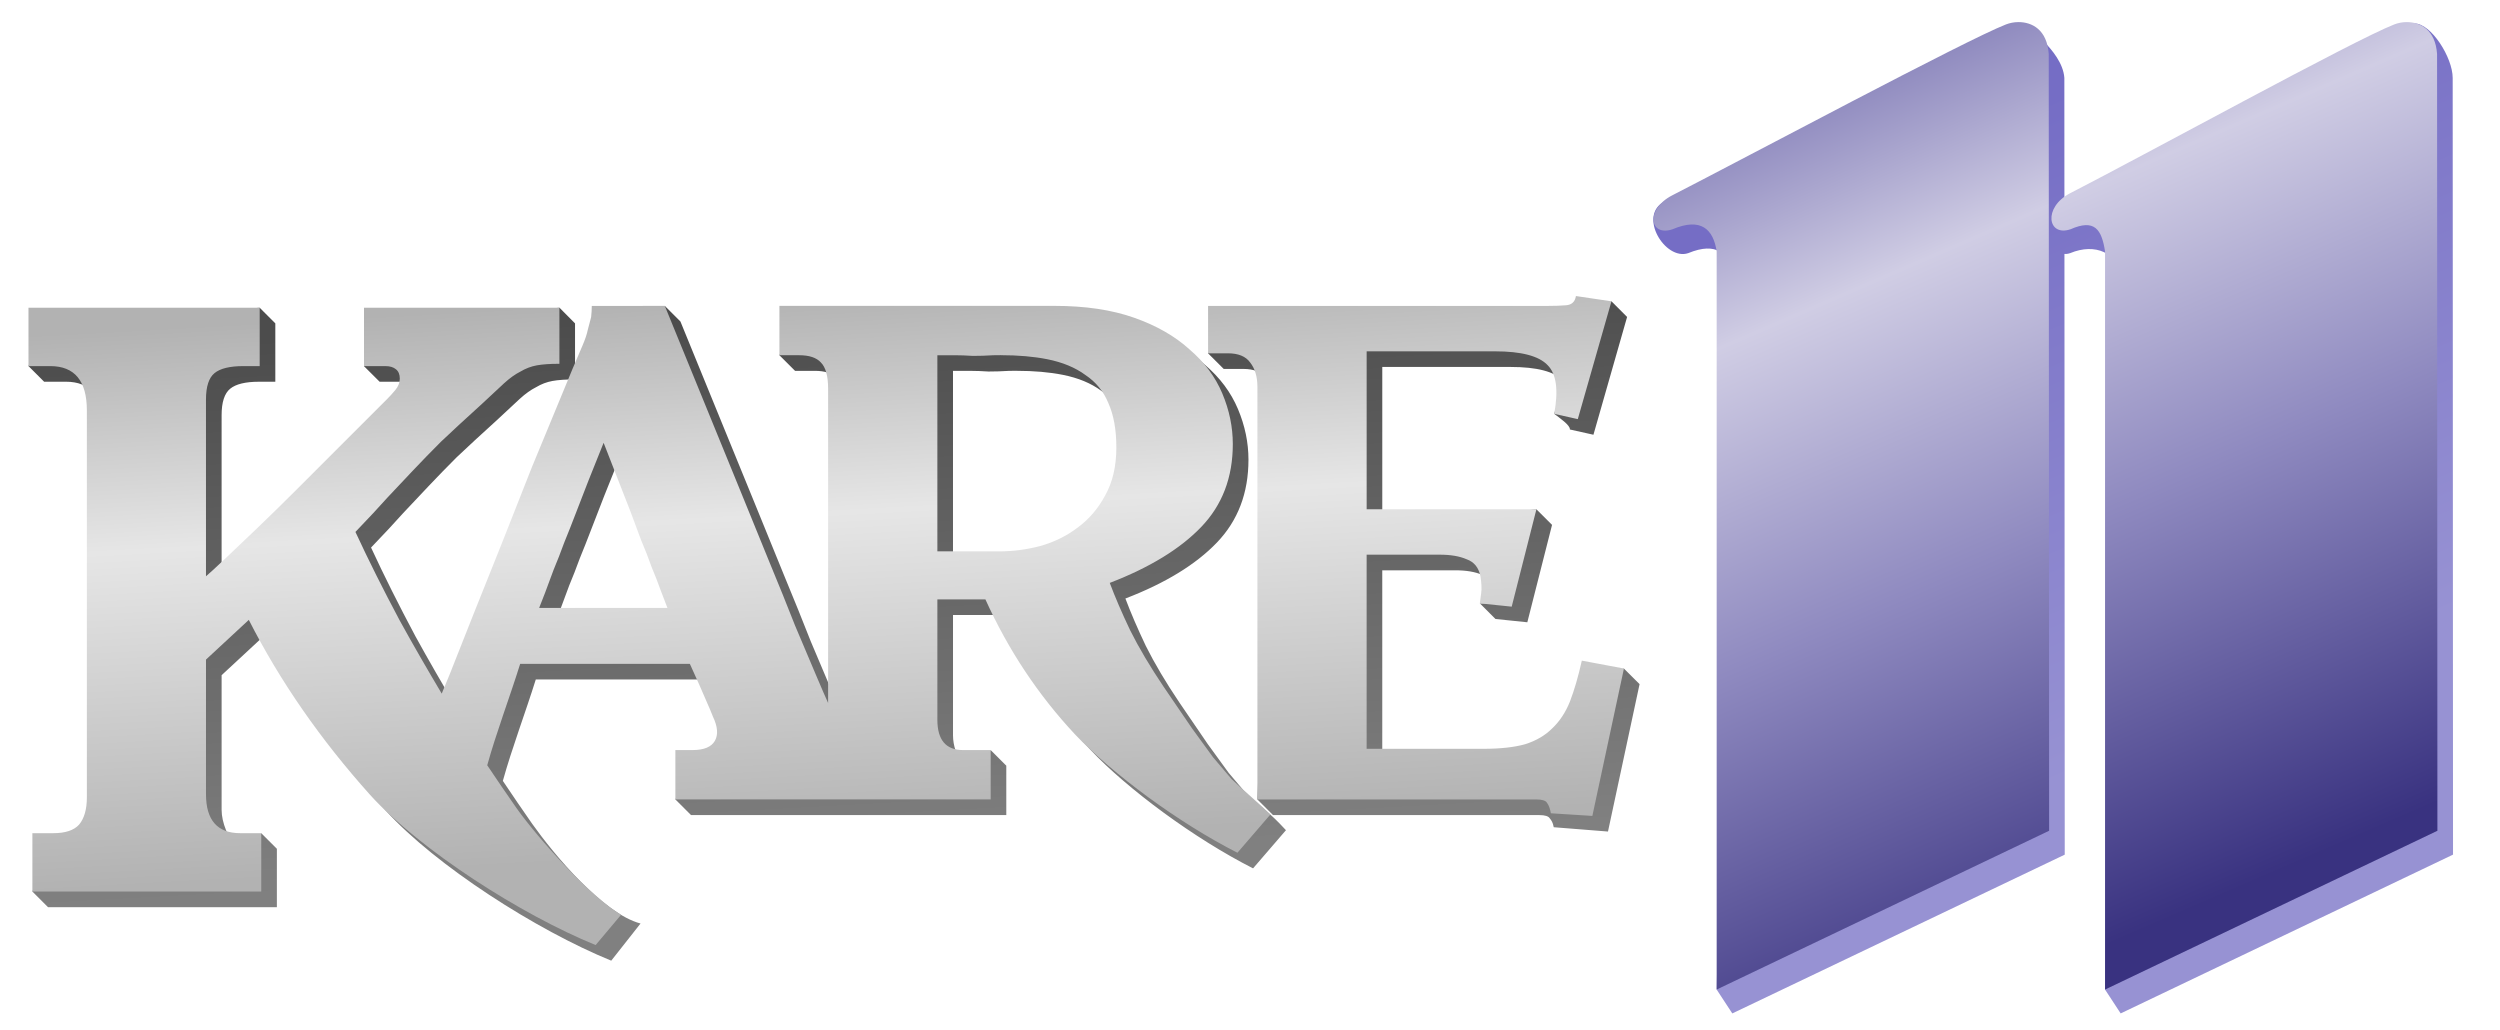 <?xml version="1.0" encoding="UTF-8" standalone="no"?>
<!-- Created with Inkscape (http://www.inkscape.org/) -->

<svg
   width="148.159mm"
   height="61.067mm"
   viewBox="0 0 148.159 61.067"
   version="1.1"
   id="svg1"
   inkscape:version="1.3.2 (091e20e, 2023-11-25, custom)"
   sodipodi:docname="KARE 11 - 1986.svg"
   xmlns:inkscape="http://www.inkscape.org/namespaces/inkscape"
   xmlns:sodipodi="http://sodipodi.sourceforge.net/DTD/sodipodi-0.dtd"
   xmlns:xlink="http://www.w3.org/1999/xlink"
   xmlns="http://www.w3.org/2000/svg"
   xmlns:svg="http://www.w3.org/2000/svg">
  <sodipodi:namedview
     id="namedview1"
     pagecolor="#ffffff"
     bordercolor="#000000"
     borderopacity="0.25"
     inkscape:showpageshadow="2"
     inkscape:pageopacity="0.0"
     inkscape:pagecheckerboard="0"
     inkscape:deskcolor="#d1d1d1"
     inkscape:document-units="mm"
     inkscape:zoom="1.4142136"
     inkscape:cx="241.12341"
     inkscape:cy="17.324116"
     inkscape:window-width="1920"
     inkscape:window-height="991"
     inkscape:window-x="-9"
     inkscape:window-y="-9"
     inkscape:window-maximized="1"
     inkscape:current-layer="layer1" />
  <defs
     id="defs1">
    <linearGradient
       id="linearGradient16"
       inkscape:collect="always">
      <stop
         style="stop-color:#4c4c4c;stop-opacity:1;"
         offset="0"
         id="stop17" />
      <stop
         style="stop-color:#808080;stop-opacity:1;"
         offset="1"
         id="stop18" />
    </linearGradient>
    <linearGradient
       id="linearGradient13"
       inkscape:collect="always">
      <stop
         style="stop-color:#b2b2b2;stop-opacity:1;"
         offset="0"
         id="stop13" />
      <stop
         style="stop-color:#e6e6e6;stop-opacity:1;"
         offset="0.398"
         id="stop15" />
      <stop
         style="stop-color:#b2b2b2;stop-opacity:1;"
         offset="1"
         id="stop14" />
    </linearGradient>
    <linearGradient
       inkscape:collect="always"
       xlink:href="#linearGradient13"
       id="linearGradient2"
       x1="90.92"
       y1="111.831"
       x2="92.738"
       y2="144.772"
       gradientUnits="userSpaceOnUse"
       gradientTransform="translate(-11.875,54.984)" />
    <linearGradient
       inkscape:collect="always"
       xlink:href="#linearGradient16"
       id="linearGradient3"
       gradientUnits="userSpaceOnUse"
       x1="90.92"
       y1="111.831"
       x2="92.738"
       y2="144.772"
       gradientTransform="translate(-10.949,55.91)" />
    <linearGradient
       inkscape:collect="always"
       xlink:href="#linearGradient12"
       id="linearGradient19975-9"
       gradientUnits="userSpaceOnUse"
       x1="3338.391"
       y1="828.97"
       x2="3027.473"
       y2="2.075"
       gradientTransform="matrix(0.05,0,0,0.058,11.082,151.885)" />
    <linearGradient
       inkscape:collect="always"
       id="linearGradient12">
      <stop
         style="stop-color:#9792d3;stop-opacity:1;"
         offset="0.252"
         id="stop12" />
      <stop
         style="stop-color:#756dc5;stop-opacity:1;"
         offset="1"
         id="stop11" />
    </linearGradient>
    <linearGradient
       inkscape:collect="always"
       xlink:href="#linearGradient17101"
       id="linearGradient7-8"
       gradientUnits="userSpaceOnUse"
       gradientTransform="matrix(0.05,0,0,0.058,10.155,150.47)"
       x1="3337.209"
       y1="811.372"
       x2="2971.895"
       y2="-166.868" />
    <linearGradient
       inkscape:collect="always"
       id="linearGradient17101">
      <stop
         style="stop-color:#393280;stop-opacity:1;"
         offset="0"
         id="stop17099" />
      <stop
         style="stop-color:#8f8ac0;stop-opacity:1;"
         offset="0.4"
         id="stop16" />
      <stop
         style="stop-color:#d0cde4;stop-opacity:1;"
         offset="0.702"
         id="stop19" />
      <stop
         style="stop-color:#6761a8;stop-opacity:1;"
         offset="1"
         id="stop17097" />
    </linearGradient>
  </defs>
  <g
     inkscape:label="Layer 1"
     inkscape:groupmode="layer"
     id="layer1"
     transform="translate(-33.966,-149.352)">
    <path
       id="path3410-9"
       style="font-style:normal;font-variant:normal;font-weight:bold;font-stretch:normal;font-size:medium;line-height:125%;font-family:Parkinson;-inkscape-font-specification:'Parkinson, Bold';text-align:start;letter-spacing:0px;word-spacing:0px;writing-mode:lr-tb;text-anchor:start;fill:url(#linearGradient3);stroke:none;stroke-width:0.282px;stroke-linecap:butt;stroke-linejoin:miter;stroke-opacity:1"
       d="m 128.287,167.823 c -0.052,0.338 -0.248,0.52 -0.585,0.546 -0.312,0.026 -0.676,0.039 -1.092,0.039 h -20.123 l -0.927,1.883 0.927,0.925 h 1.17 c 0.624,0 1.065,0.182 1.325,0.546 0.286,0.364 0.429,0.845 0.429,1.443 l -0.928,23.525 0.927,0.927 h 15.778 c 0.338,0 0.546,0.065 0.624,0.195 0.104,0.13 0.182,0.238 0.234,0.524 l 3.215,0.256 1.872,-8.735 -0.927,-0.924 -1.569,0.456 c -0.208,0.936 -0.442,1.742 -0.702,2.418 -0.26,0.65 -0.612,1.183 -1.054,1.599 -0.416,0.416 -0.948,0.728 -1.598,0.936 -0.65,0.182 -1.469,0.273 -2.457,0.273 h -6.942 v -11.505 h 4.329 c 0.65,0 1.183,0.091 1.599,0.273 0.442,0.156 0.715,0.494 0.819,1.014 0.026,0.156 0.039,0.325 0.039,0.507 0.026,0.182 -1.003,0.163 -1.003,0.163 0,0 0.691,0.693 0.925,0.928 l 1.889,0.195 1.465,-5.772 -0.924,-0.922 -9.137,0.922 v -9.359 h 7.605 c 1.56,0 2.6,0.273 3.12,0.819 0.432,0.432 -0.285,0.905 -0.533,1.961 0.299,0.227 0.968,0.687 0.924,0.925 l 1.398,0.312 1.995,-6.981 -0.925,-0.925 z m -58.324,0.585 c 0,0.208 -0.013,0.429 -0.039,0.663 -0.052,0.208 -0.117,0.455 -0.195,0.741 -0.052,0.26 -0.156,0.572 -0.312,0.936 -0.364,0.832 -0.806,1.885 -1.325,3.158 -0.52,1.248 -1.079,2.6 -1.677,4.056 -0.572,1.456 -1.157,2.938 -1.755,4.446 -0.598,1.508 -1.17,2.938 -1.716,4.29 -0.52,1.326 -0.988,2.509 -1.404,3.549 -0.209,0.51 -0.314,0.759 -0.47,1.137 -0.861,-1.449 -1.697,-2.892 -2.484,-4.323 -0.984,-1.845 -1.861,-3.598 -2.63,-5.259 0.769,-0.8 1.4,-1.476 1.892,-2.03 0.523,-0.554 1.03,-1.092 1.522,-1.615 0.523,-0.554 1.077,-1.123 1.661,-1.707 0.615,-0.584 1.415,-1.322 2.399,-2.214 0.554,-0.523 1,-0.938 1.338,-1.246 0.338,-0.308 0.661,-0.538 0.969,-0.692 0.308,-0.185 0.631,-0.307 0.969,-0.369 0.338,-0.061 0.784,-0.092 1.338,-0.092 v -3.321 l -0.92,-0.926 -10.66,0.926 -0.927,2.536 0.927,0.924 h 1.291 c 0.246,0 0.446,0.061 0.6,0.184 0.154,0.123 0.23,0.308 0.23,0.554 0,0.246 -0.092,0.477 -0.276,0.692 -0.154,0.185 -0.308,0.354 -0.461,0.507 -0.215,0.215 -0.6,0.6 -1.153,1.153 l -1.938,1.937 -2.306,2.307 c -0.8,0.8 -1.569,1.553 -2.307,2.26 -0.738,0.707 -1.384,1.323 -1.938,1.845 -0.554,0.523 -0.922,0.861 -1.107,1.015 v -10.472 c 0,-0.769 0.169,-1.292 0.507,-1.568 0.338,-0.277 0.907,-0.415 1.707,-0.415 h 0.969 v -3.46 l -0.926,-0.924 -12.776,0.924 -0.926,2.533 0.926,0.926 h 1.292 c 1.446,0 2.168,0.877 2.168,2.63 v 22.928 c 0,0.707 -0.154,1.246 -0.461,1.615 -0.308,0.338 -0.815,0.507 -1.522,0.507 h -1.246 l -0.926,2.534 0.925,0.926 h 13.564 v -3.46 l -0.927,-0.925 -0.318,0.925 c -0.44,1.28 -2.03,-0.769 -2.03,-2.307 v -7.981 l 2.537,-2.353 c 1.845,3.629 4.244,7.089 7.197,10.38 2.953,3.26 8.926,7.084 13.357,8.892 l 1.736,-2.203 c -2.233,-0.589 -5.128,-4.091 -6.42,-5.906 -0.594,-0.849 -1.172,-1.697 -1.74,-2.546 0.531,-1.918 1.328,-4.015 1.952,-6.01 h 10.056 c 0.416,0.91 0.728,1.612 0.936,2.106 0.208,0.468 0.351,0.806 0.429,1.014 0.286,0.598 0.325,1.079 0.117,1.443 -0.208,0.364 -0.65,0.546 -1.326,0.546 h -1.014 l -0.926,1.999 0.926,0.926 h 12.713 5.973 v -2.925 l -0.926,-0.925 -0.711,0.925 c -0.618,0.804 -1.521,-0.598 -1.521,-1.794 v -7.137 h 2.846 c 1.352,2.99 3.12,5.654 5.304,7.994 2.21,2.34 6.149,5.254 9.632,7.022 l 1.95,-2.262 c -0.185,-0.196 -0.528,-0.57 -0.922,-0.923 -0.546,-0.49 -1.167,-0.973 -1.378,-1.185 -0.338,-0.39 -0.702,-0.819 -1.092,-1.287 -0.364,-0.494 -0.78,-1.066 -1.248,-1.716 -0.442,-0.65 -1.001,-1.469 -1.677,-2.457 -0.806,-1.196 -1.469,-2.314 -1.989,-3.354 -0.494,-1.04 -0.897,-1.976 -1.209,-2.808 2.366,-0.91 4.173,-2.015 5.421,-3.315 1.248,-1.3 1.872,-2.937 1.872,-4.913 0,-1.014 -0.208,-2.015 -0.624,-3.003 -0.416,-0.988 -1.066,-1.859 -1.95,-2.613 -0.858,-0.78 -1.95,-1.404 -3.276,-1.872 -1.326,-0.468 -2.899,-0.702 -4.719,-0.702 H 81.083 l -0.927,2 0.927,0.925 h 1.17 c 0.598,0 1.027,0.143 1.287,0.429 0.286,0.286 0.429,0.806 0.429,1.56 v 18.62 c -0.159,-0.353 -0.357,-0.803 -0.669,-1.539 -0.364,-0.858 -0.793,-1.871 -1.287,-3.041 -0.468,-1.196 -0.988,-2.483 -1.56,-3.861 l -1.716,-4.212 c -1.352,-3.302 -2.834,-6.929 -4.446,-10.88 l -0.925,-0.923 z m 24.246,2.92 c 1.035,0 1.95,0.08 2.747,0.239 0.91,0.182 1.664,0.494 2.262,0.936 0.624,0.416 1.079,0.974 1.365,1.676 0.312,0.702 0.468,1.573 0.468,2.613 0,1.118 -0.221,2.066 -0.662,2.846 -0.416,0.78 -0.962,1.417 -1.638,1.911 -0.65,0.494 -1.391,0.858 -2.223,1.092 -0.806,0.208 -1.599,0.312 -2.379,0.312 h -3.705 v -11.622 h 1.053 c 0.312,0 0.663,0.013 1.053,0.039 0.39,0 0.793,-0.013 1.209,-0.039 0.153,-0.003 0.303,-0.005 0.451,-0.005 z m -23.544,5.192 c 0.572,1.456 1.105,2.821 1.599,4.095 0.208,0.546 0.416,1.104 0.624,1.676 0.234,0.546 0.442,1.079 0.624,1.599 0.208,0.494 0.39,0.962 0.546,1.404 0.156,0.416 0.286,0.754 0.39,1.014 h -7.605 c 0.078,-0.208 0.195,-0.507 0.351,-0.897 0.156,-0.416 0.325,-0.871 0.507,-1.365 0.208,-0.494 0.416,-1.027 0.624,-1.599 0.234,-0.572 0.455,-1.131 0.663,-1.677 0.494,-1.3 1.053,-2.716 1.677,-4.25 z"
       sodipodi:nodetypes="ccscccsccccscccccccccsccsccccccccccscccccccccccccccccccccccscsccccccscscscccsscscsccccccssscsccccccsscccccccccccsscccccccsscccccsccccccssscsscccscscscccccccsccscccsccscccccccccccccccc" />
    <path
       id="path3410"
       style="font-style:normal;font-variant:normal;font-weight:bold;font-stretch:normal;font-size:medium;line-height:125%;font-family:Parkinson;-inkscape-font-specification:'Parkinson, Bold';text-align:start;letter-spacing:0px;word-spacing:0px;writing-mode:lr-tb;text-anchor:start;fill:url(#linearGradient2);stroke:none;stroke-width:0.282px;stroke-linecap:butt;stroke-linejoin:miter;stroke-opacity:1"
       d="m 127.361,166.897 c -0.052,0.338 -0.248,0.52 -0.585,0.546 -0.312,0.026 -0.676,0.039 -1.092,0.039 h -20.123 v 2.808 h 1.17 c 0.624,0 1.065,0.182 1.325,0.546 0.286,0.364 0.429,0.845 0.429,1.443 l -5.2e-4,24.452 h 16.535 c 0.338,0 0.546,0.065 0.624,0.195 0.104,0.13 0.182,0.338 0.234,0.624 l 2.457,0.156 1.872,-8.735 -2.496,-0.468 c -0.208,0.936 -0.442,1.742 -0.702,2.418 -0.26,0.65 -0.612,1.183 -1.054,1.599 -0.416,0.416 -0.948,0.728 -1.598,0.936 -0.65,0.182 -1.469,0.273 -2.457,0.273 h -6.942 v -11.505 h 4.329 c 0.65,0 1.183,0.091 1.599,0.273 0.442,0.156 0.715,0.494 0.819,1.014 0.026,0.156 0.042,0.325 0.055,0.507 0.013,0.183 0.008,0.351 -0.016,0.507 -0.028,0.182 -0.052,0.377 -0.078,0.585 l 1.889,0.195 1.465,-5.772 -10.061,-5.2e-4 v -9.359 h 7.605 c 1.56,0 2.6,0.273 3.12,0.819 0.52,0.52 0.65,1.482 0.39,2.886 l 1.398,0.312 1.995,-6.981 z m -58.324,0.585 c 0,0.208 -0.013,0.429 -0.039,0.663 -0.052,0.208 -0.117,0.455 -0.195,0.741 -0.052,0.26 -0.156,0.572 -0.312,0.936 -0.364,0.832 -0.806,1.885 -1.325,3.158 -0.52,1.248 -1.079,2.6 -1.677,4.056 -0.572,1.456 -1.157,2.938 -1.755,4.446 -0.598,1.508 -1.17,2.938 -1.716,4.29 -0.52,1.326 -0.988,2.509 -1.404,3.549 -0.209,0.51 -0.314,0.759 -0.47,1.137 -0.861,-1.449 -1.697,-2.892 -2.484,-4.323 -0.984,-1.845 -1.861,-3.598 -2.63,-5.259 0.769,-0.8 1.4,-1.476 1.892,-2.03 0.523,-0.554 1.03,-1.092 1.522,-1.615 0.523,-0.554 1.077,-1.123 1.661,-1.707 0.615,-0.584 1.415,-1.322 2.399,-2.214 0.554,-0.523 1,-0.938 1.338,-1.246 0.338,-0.308 0.661,-0.538 0.969,-0.692 0.308,-0.185 0.631,-0.307 0.969,-0.369 0.338,-0.061 0.784,-0.092 1.338,-0.092 v -3.321 H 55.538 v 3.46 h 1.291 c 0.246,0 0.446,0.061 0.6,0.184 0.154,0.123 0.23,0.308 0.23,0.554 0,0.246 -0.092,0.477 -0.276,0.692 -0.154,0.185 -0.308,0.354 -0.461,0.507 -0.215,0.215 -0.6,0.6 -1.153,1.153 l -1.938,1.937 -2.306,2.307 c -0.8,0.8 -1.569,1.553 -2.307,2.26 -0.738,0.707 -1.384,1.323 -1.938,1.845 -0.554,0.523 -0.922,0.861 -1.107,1.015 v -10.472 c 0,-0.769 0.169,-1.292 0.507,-1.568 0.338,-0.277 0.907,-0.415 1.707,-0.415 h 0.969 v -3.46 H 35.654 v 3.46 h 1.292 c 1.446,0 2.168,0.877 2.168,2.63 v 22.928 c 0,0.707 -0.154,1.246 -0.461,1.615 -0.308,0.338 -0.815,0.507 -1.522,0.507 h -1.246 v 3.46 h 13.564 v -3.46 h -1.245 c -1.353,0 -2.03,-0.769 -2.03,-2.307 v -7.981 l 2.537,-2.353 c 1.845,3.629 4.244,7.089 7.197,10.38 2.953,3.26 8.926,7.084 13.357,8.892 l 1.508,-1.794 c -1.847,-1.103 -4.9,-4.5 -6.192,-6.315 -0.594,-0.849 -1.172,-1.697 -1.74,-2.546 0.531,-1.918 1.328,-4.015 1.952,-6.01 h 10.056 c 0.416,0.91 0.728,1.612 0.936,2.106 0.208,0.468 0.351,0.806 0.429,1.014 0.286,0.598 0.325,1.079 0.117,1.443 -0.208,0.364 -0.65,0.546 -1.326,0.546 h -1.014 v 2.925 h 12.713 5.973 v -2.925 h -1.638 c -1.014,0 -1.521,-0.598 -1.521,-1.794 v -7.137 h 2.846 c 1.352,2.99 3.12,5.654 5.304,7.994 2.21,2.34 6.149,5.254 9.632,7.022 l 1.95,-2.262 c -0.442,-0.468 -1.937,-1.744 -2.301,-2.108 -0.338,-0.39 -0.702,-0.819 -1.092,-1.287 -0.364,-0.494 -0.78,-1.066 -1.248,-1.716 -0.442,-0.65 -1.001,-1.469 -1.677,-2.457 -0.806,-1.196 -1.469,-2.314 -1.989,-3.354 -0.494,-1.04 -0.897,-1.976 -1.209,-2.808 2.366,-0.91 4.173,-2.015 5.421,-3.315 1.248,-1.3 1.872,-2.937 1.872,-4.913 0,-1.014 -0.208,-2.015 -0.624,-3.003 -0.416,-0.988 -1.066,-1.859 -1.95,-2.613 -0.858,-0.78 -1.95,-1.404 -3.276,-1.872 -1.326,-0.468 -2.899,-0.702 -4.719,-0.702 H 80.157 v 2.925 h 1.17 c 0.598,0 1.027,0.143 1.287,0.429 0.286,0.286 0.429,0.806 0.429,1.56 v 18.62 c -0.159,-0.353 -0.357,-0.803 -0.669,-1.539 -0.364,-0.858 -0.793,-1.871 -1.287,-3.041 -0.468,-1.196 -0.988,-2.483 -1.56,-3.861 l -1.716,-4.212 c -1.352,-3.302 -2.834,-6.929 -4.446,-10.88 z m 24.246,2.92 c 1.035,0 1.95,0.08 2.747,0.239 0.91,0.182 1.664,0.494 2.262,0.936 0.624,0.416 1.079,0.974 1.365,1.676 0.312,0.702 0.468,1.573 0.468,2.613 0,1.118 -0.221,2.066 -0.662,2.846 -0.416,0.78 -0.962,1.417 -1.638,1.911 -0.65,0.494 -1.391,0.858 -2.223,1.092 -0.806,0.208 -1.599,0.312 -2.379,0.312 h -3.705 v -11.622 h 1.053 c 0.312,0 0.663,0.013 1.053,0.039 0.39,0 0.793,-0.013 1.209,-0.039 0.153,-0.003 0.303,-0.005 0.451,-0.005 z m -23.544,5.192 c 0.572,1.456 1.105,2.821 1.599,4.095 0.208,0.546 0.416,1.104 0.624,1.676 0.234,0.546 0.442,1.079 0.624,1.599 0.208,0.494 0.39,0.962 0.546,1.404 0.156,0.416 0.286,0.754 0.39,1.014 h -7.605 c 0.078,-0.208 0.195,-0.507 0.351,-0.897 0.156,-0.416 0.325,-0.871 0.507,-1.365 0.208,-0.494 0.416,-1.027 0.624,-1.599 0.234,-0.572 0.455,-1.131 0.663,-1.677 0.494,-1.3 1.053,-2.716 1.677,-4.25 z"
       sodipodi:nodetypes="ccsccscccsccccccccsccsccsscccccscccccccccccscccccccccscsccccscscscccsccscsccccssscsccccsscccccccccccsscccccsscccccccccccssscssccscscsccccccsccscccsccscccccccccccccccc" />
    <path
       id="path2541-4-1"
       clip-path="url(#SVGID_484_)"
       style="fill:url(#linearGradient19975-9);fill-opacity:1;stroke:none;stroke-width:0.526"
       d="m 154.188,150.782 c 0.267,0 -0.199,1.349 -0.414,1.432 -2.36,0.917 -16.756,6.816 -21.158,9.072 -1.615,0.834 0.032,3.53 1.399,3.068 1.69,-0.696 2.417,0.01 2.613,1.314 l -0.926,42.328 0.926,1.415 19.702,-9.41 -0.023,-46.032 c -0.117,-1.713 -2.609,-3.186 -2.119,-3.186 z m 22.863,-0.042 c -0.268,0.002 -0.05,1.391 -0.265,1.475 -2.362,0.917 -14.857,6.66 -19.258,8.915 -1.616,0.834 -2.243,3.686 -0.879,3.224 1.51,-0.626 2.795,0.01 2.995,1.314 l -0.925,42.329 0.925,1.413 19.697,-9.41 -0.02,-46.032 c -5.2e-4,-1.198 -1.268,-3.228 -2.27,-3.228 z"
       sodipodi:nodetypes="sccccccccssccccccccssc" />
    <path
       id="path2541-4-6-9"
       clip-path="url(#SVGID_484_)"
       style="fill:url(#linearGradient7-8);fill-opacity:1;stroke:none;stroke-width:0.526"
       d="m 153.588,150.661 c -0.267,0 -0.525,0.055 -0.74,0.138 -2.36,0.917 -15.381,7.876 -19.783,10.131 -1.615,0.834 -1.343,2.471 0.024,2.008 1.691,-0.72 2.417,0.01 2.613,1.314 v 43.743 l 19.702,-9.41 -0.023,-46.032 c -0.099,-1.449 -0.991,-1.892 -1.793,-1.892 z m 23.012,0 c -0.268,0 -0.525,0.055 -0.741,0.138 -2.362,0.917 -14.81,7.749 -19.21,10.005 -1.616,0.834 -1.34,2.597 0.024,2.135 1.43,-0.631 1.845,0.01 2.045,1.314 v 43.743 l 19.697,-9.41 -0.02,-46.032 c -0.1,-1.449 -0.992,-1.892 -1.794,-1.892 z"
       sodipodi:nodetypes="scccccccssscccccccss" />
  </g>
</svg>
